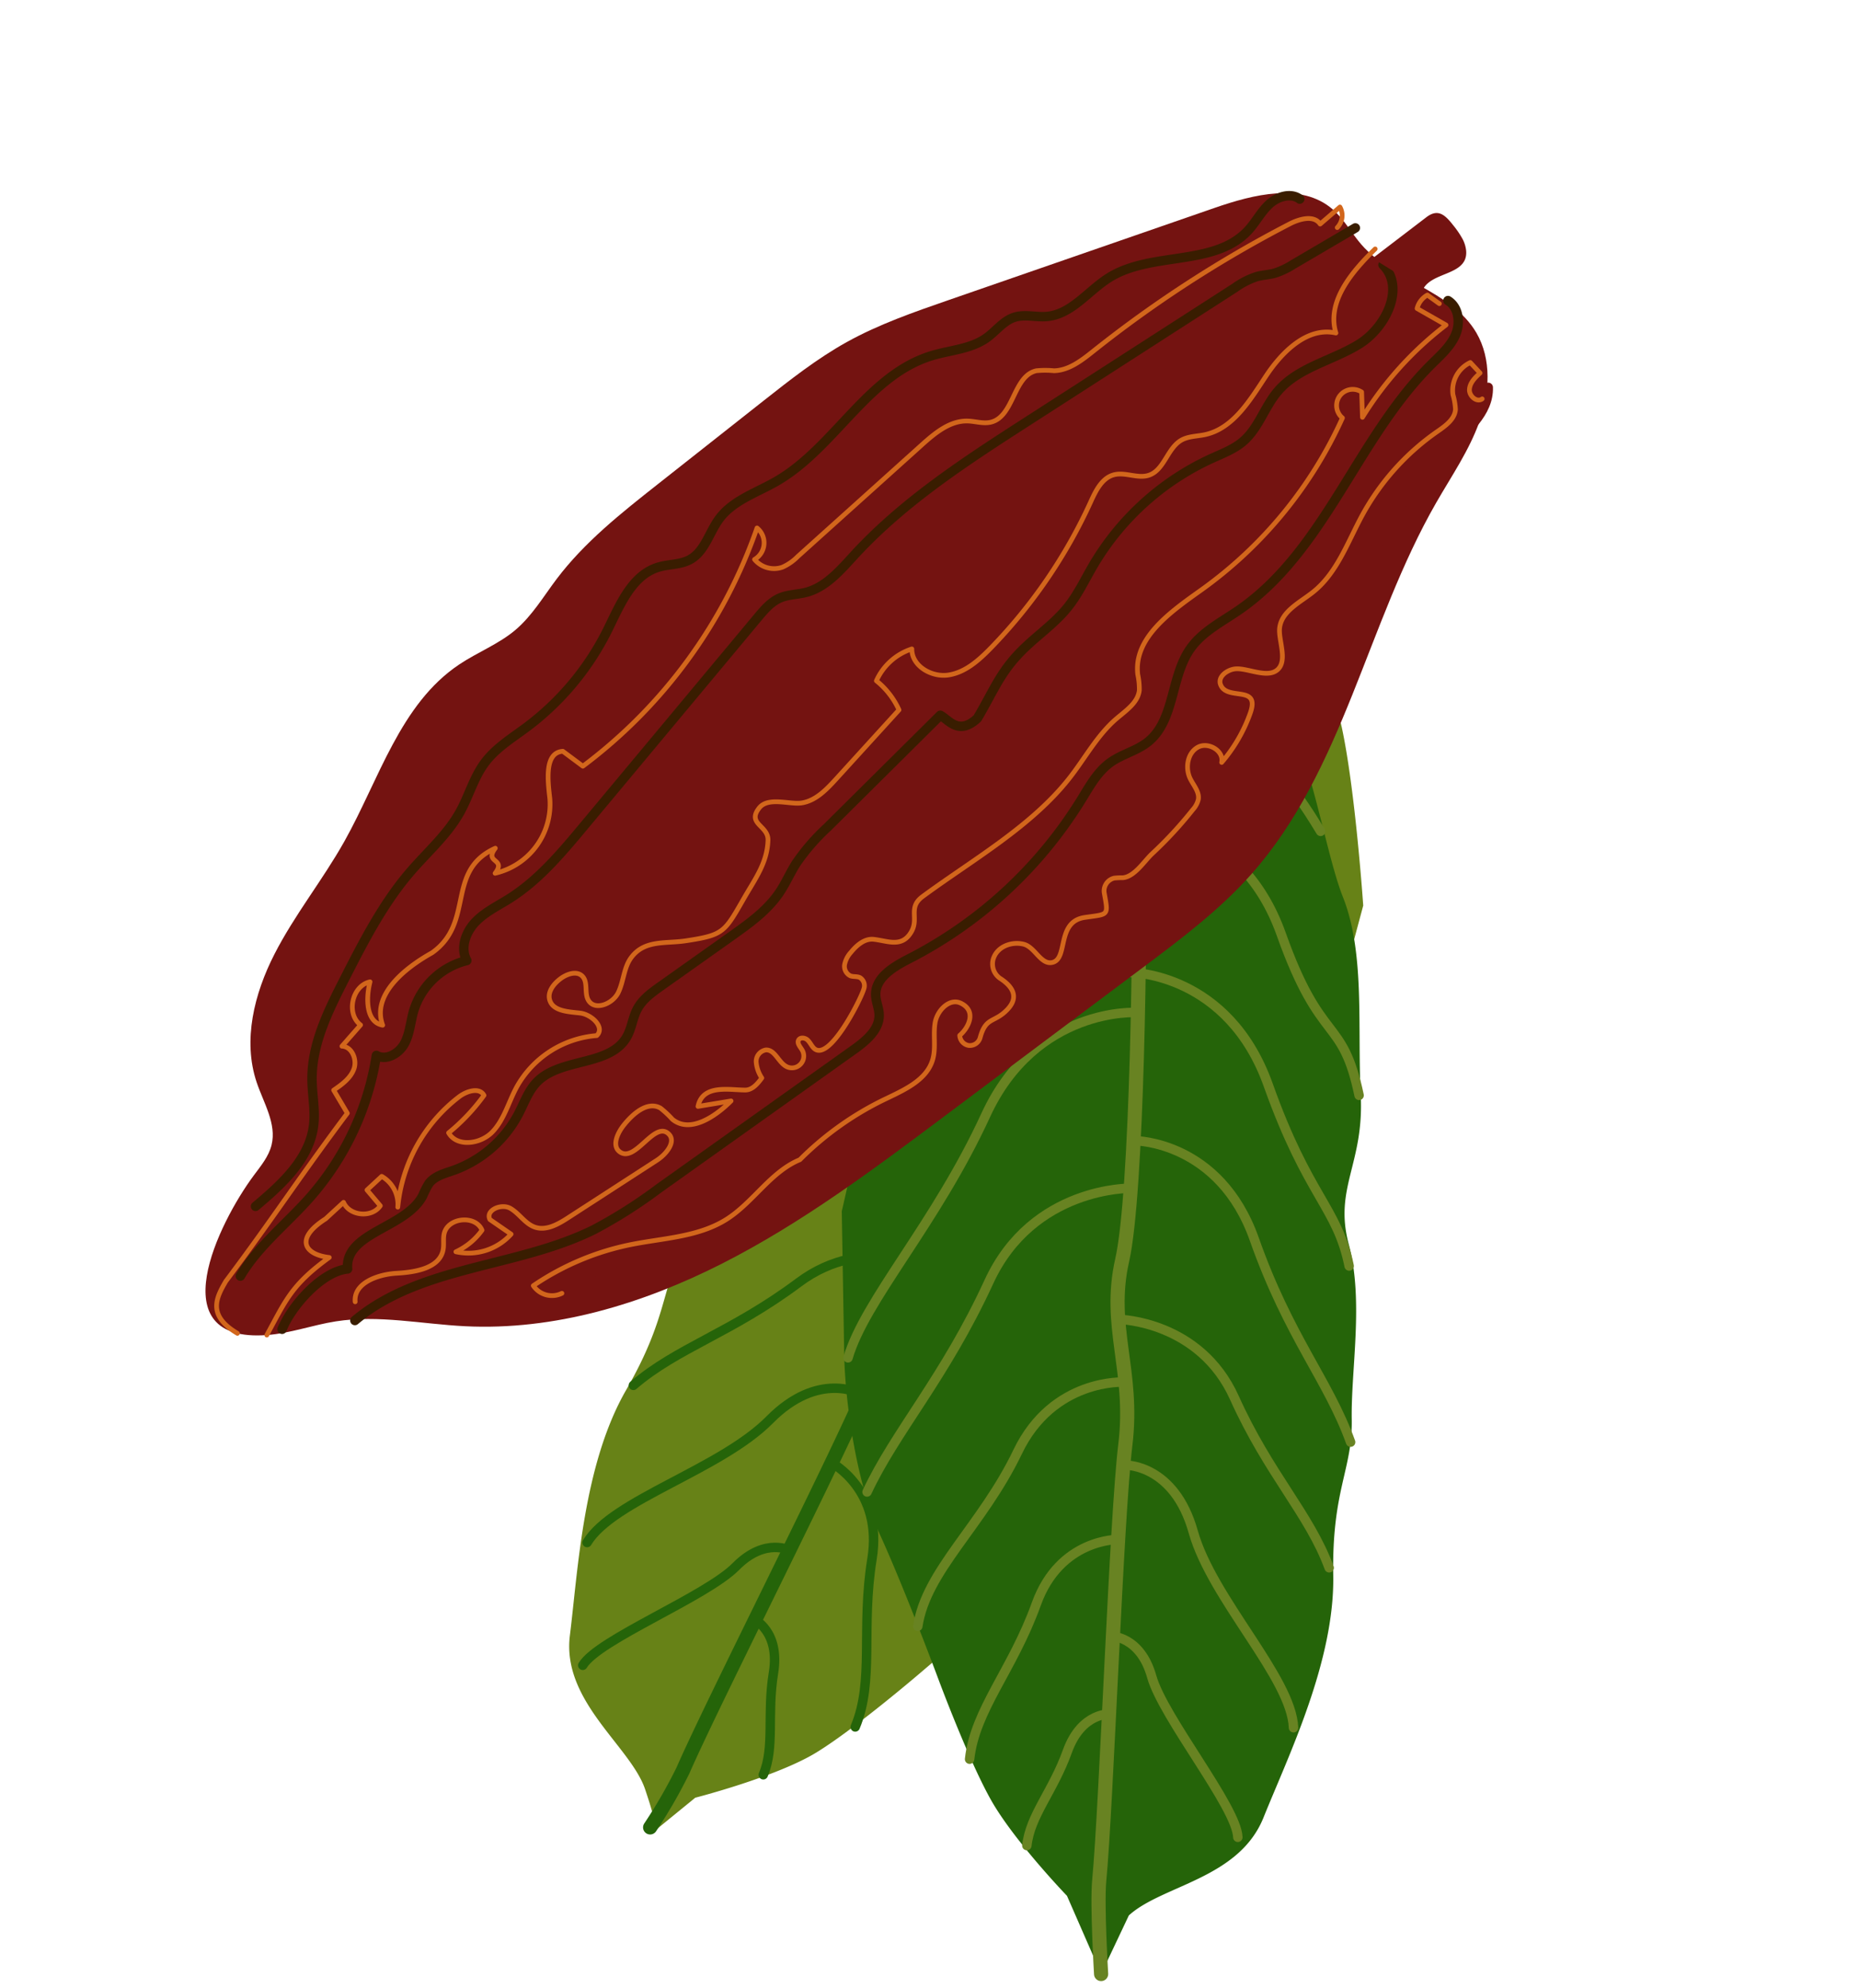 <?xml version="1.0" encoding="UTF-8"?> <svg xmlns="http://www.w3.org/2000/svg" width="393.809" height="421.092" viewBox="0 0 393.809 421.092"><g id="Grupo_973" data-name="Grupo 973" transform="translate(-1129.278 -2228.816)"><g id="Grupo_651" data-name="Grupo 651" transform="matrix(-0.961, 0.276, -0.276, -0.961, 1467.964, 2559.126)"><path id="Trazado_38365" data-name="Trazado 38365" d="M4.55,209.445A55.738,55.738,0,0,1,.07,184.6c.881-13.562,6.062-37.675,6.062-37.675l9.329-15.5,11.856-21.355s7.378-5.426,12.038-11.637S56.411,72.31,56.411,72.31l21.827-21.1C84.5,45.158,98.479,34.122,110.571,29.6s30.187-12.8,30.187-12.8,16.657-7.652,26.2-10.311,27.364-2.14,27.364-2.14L204.459.005s-.859-.532-.414,9.014,11.845,22.751,6.333,35.672S197.655,78.743,184.559,91.4s-12.9,18.691-20.569,26.107S148.044,137.1,137.312,143.3s-9.743,14.365-20.578,24.157-20.541,21.9-32.338,26.993-35.54,23.859-52.655,22.919S4.55,209.445,4.55,209.445Z" transform="translate(3.597 0)" fill="#678217"></path><g id="Grupo_625" data-name="Grupo 625" transform="translate(0 0.943)"><path id="Trazado_38367" data-name="Trazado 38367" d="M0,218.794l48.1-46.5c14.464-13.981,53.523-54.017,61.229-66.237s18.335-14.686,28.142-27.2S188.548,22.122,198.81,9.7A105.921,105.921,0,0,1,208.844,0" transform="translate(0 0)" fill="none" stroke="#256409" stroke-linecap="round" stroke-linejoin="round" stroke-width="3"></path><path id="Trazado_38368" data-name="Trazado 38368" d="M7.176,67.514s-11.3-10.051-5.537-26.421S5.725,9.554,12.814,0" transform="translate(120.744 20.593)" fill="none" stroke="#256409" stroke-linecap="round" stroke-linejoin="round" stroke-width="2"></path><path id="Trazado_38373" data-name="Trazado 38373" d="M4.848,55.153s-8.9-8.567-2.587-21.939S8.893,8.206,15.5,0" transform="translate(145.712 8.456)" fill="none" stroke="#256409" stroke-linecap="round" stroke-linejoin="round" stroke-width="2"></path><path id="Trazado_38374" data-name="Trazado 38374" d="M2.4,32.287s-4.734-4.008-.905-12.126S5.521,4.981,9.531,0" transform="translate(173.196 4.097)" fill="none" stroke="#256409" stroke-linecap="round" stroke-linejoin="round" stroke-width="2"></path><path id="Trazado_38369" data-name="Trazado 38369" d="M9.453,84.99S-5.5,70.579,2.211,49.739,10.641,13.22,15.441,0" transform="translate(90.393 33.114)" fill="none" stroke="#256409" stroke-linecap="round" stroke-linejoin="round" stroke-width="2"></path><path id="Trazado_38370" data-name="Trazado 38370" d="M9.884,94.968S-6.17,80.782,2.642,56.979,12.231,11.17,18.359,0" transform="translate(64.536 50.349)" fill="none" stroke="#256409" stroke-linecap="round" stroke-linejoin="round" stroke-width="2"></path><path id="Trazado_38371" data-name="Trazado 38371" d="M9.884,89.384S-6.169,75.2,2.642,51.395,9.585,17.179,16.278,0" transform="translate(37.516 82.05)" fill="none" stroke="#256409" stroke-linecap="round" stroke-linejoin="round" stroke-width="2"></path><path id="Trazado_38372" data-name="Trazado 38372" d="M9.132,67.767S-4.039,55.854,1.255,38.052,4.565,6.727,7.641,0" transform="translate(14.396 126.743)" fill="none" stroke="#256409" stroke-linecap="round" stroke-linejoin="round" stroke-width="2"></path><path id="Trazado_38368-2" data-name="Trazado 38368-2" d="M0,5.828s12.249,11.75,28.9,5.439S57.519,5.1,68.564,0" transform="translate(117.849 90.98)" fill="none" stroke="#256409" stroke-linecap="round" stroke-linejoin="round" stroke-width="2.001"></path><path id="Trazado_38373-2" data-name="Trazado 38373-2" d="M0,14.248s7.144,7.312,20.042.066S56.683,7.177,64.4,0" transform="translate(140.623 61.686)" fill="none" stroke="#256409" stroke-linecap="round" stroke-linejoin="round" stroke-width="2.001"></path><path id="Trazado_38374-2" data-name="Trazado 38374-2" d="M0,11.113s4.337,4.439,12.166.04S44.429,4.357,49.115,0" transform="translate(163.974 36.942)" fill="none" stroke="#256409" stroke-linecap="round" stroke-linejoin="round" stroke-width="2.001"></path><path id="Trazado_38369-2" data-name="Trazado 38369-2" d="M0,12.92s12.669,12.533,32.544,3.037S64.735,5.936,77.348,0" transform="translate(93.458 113.011)" fill="none" stroke="#256409" stroke-linecap="round" stroke-linejoin="round" stroke-width="2.001"></path><path id="Trazado_38370-2" data-name="Trazado 38370-2" d="M0,11.375s14.573,14.4,37.323,3.6S65.94,7.021,76.526,0" transform="translate(67.685 139.168)" fill="none" stroke="#256409" stroke-linecap="round" stroke-linejoin="round" stroke-width="2.001"></path><path id="Trazado_38371-2" data-name="Trazado 38371-2" d="M0,8.9S14.541,23.273,37.275,12.46s21.3-3,35.764-12.46" transform="translate(47.101 166.217)" fill="none" stroke="#256409" stroke-linecap="round" stroke-linejoin="round" stroke-width="2.001"></path><path id="Trazado_38372-2" data-name="Trazado 38372-2" d="M0,.319S9.018,12.542,27.132,6.6,40.642,3.473,54.752,0" transform="translate(20.082 199.997)" fill="none" stroke="#256409" stroke-linecap="round" stroke-linejoin="round" stroke-width="2.001"></path></g></g><g id="Grupo_650" data-name="Grupo 650" transform="translate(1369.413 2338.687) rotate(45)"><path id="Trazado_38365-2" data-name="Trazado 38365" d="M4.55,7.955A55.739,55.739,0,0,0,.07,32.8C.951,46.36,6.131,70.473,6.131,70.473l9.329,15.5,11.856,21.355s7.378,5.426,12.038,11.637S56.411,145.09,56.411,145.09l21.827,21.1c6.262,6.053,20.242,17.089,32.333,21.613s30.188,12.8,30.188,12.8,16.656,7.652,26.2,10.311,25.71,2.966,25.71,2.966l16.823,6.589-4.621-12.92c.444-9.545,11.018-21.925,5.507-34.845S197.655,138.658,184.559,126s-12.9-18.691-20.569-26.107S148.044,80.3,137.312,74.1s-9.743-14.365-20.578-24.157S96.193,28.047,84.4,22.953,48.856-.906,31.741.034,4.55,7.955,4.55,7.955Z" transform="translate(3.597 2.336)" fill="#256409"></path><g id="Grupo_612" data-name="Grupo 612" transform="translate(0 0)"><path id="Trazado_38367-2" data-name="Trazado 38367" d="M0,0,48.1,46.5c14.464,13.981,53.524,54.017,61.23,66.237s18.334,14.686,28.141,27.2,51.074,56.734,61.335,69.157c3.241,3.924,14.28,13.716,14.28,13.716" fill="none" stroke="#688322" stroke-linecap="round" stroke-linejoin="round" stroke-width="3"></path><path id="Trazado_38368-2-2" data-name="Trazado 38368" d="M7.176,0s-11.3,10.051-5.537,26.421S5.725,57.96,12.814,67.514" transform="translate(120.744 130.687)" fill="none" stroke="#688322" stroke-linecap="round" stroke-linejoin="round" stroke-width="2"></path><path id="Trazado_38373-2-2" data-name="Trazado 38373" d="M4.848,0S-4.047,8.567,2.26,21.939,8.893,46.946,15.5,55.153" transform="translate(145.712 155.185)" fill="none" stroke="#688322" stroke-linecap="round" stroke-linejoin="round" stroke-width="2"></path><path id="Trazado_38374-2-2" data-name="Trazado 38374" d="M2.4,0s-4.733,4.008-.905,12.126,4.026,15.18,8.036,20.161" transform="translate(173.196 182.41)" fill="none" stroke="#688322" stroke-linecap="round" stroke-linejoin="round" stroke-width="2"></path><path id="Trazado_38369-2-2" data-name="Trazado 38369" d="M9.453,0S-5.505,14.41,2.211,35.25s8.43,36.519,13.231,49.739" transform="translate(90.393 100.69)" fill="none" stroke="#688322" stroke-linecap="round" stroke-linejoin="round" stroke-width="2"></path><path id="Trazado_38370-2-2" data-name="Trazado 38370" d="M9.884,0S-6.17,14.186,2.642,37.988,12.231,83.8,18.359,94.968" transform="translate(64.536 73.477)" fill="none" stroke="#688322" stroke-linecap="round" stroke-linejoin="round" stroke-width="2"></path><path id="Trazado_38371-2-2" data-name="Trazado 38371" d="M9.884,0S-6.169,14.186,2.642,37.989,9.585,72.2,16.278,89.384" transform="translate(37.516 47.359)" fill="none" stroke="#688322" stroke-linecap="round" stroke-linejoin="round" stroke-width="2"></path><path id="Trazado_38372-2-2" data-name="Trazado 38372" d="M9.132,0S-4.039,11.913,1.255,29.715,4.565,61.04,7.641,67.767" transform="translate(14.396 24.284)" fill="none" stroke="#688322" stroke-linecap="round" stroke-linejoin="round" stroke-width="2"></path><path id="Trazado_38368-2-3" data-name="Trazado 38368-2" d="M0,7.3S12.249-4.448,28.9,1.863,57.519,8.03,68.564,13.13" transform="translate(117.849 114.684)" fill="none" stroke="#688322" stroke-linecap="round" stroke-linejoin="round" stroke-width="2.001"></path><path id="Trazado_38373-2-3" data-name="Trazado 38373-2" d="M0,3.269S7.144-4.043,20.042,3.2,56.683,10.34,64.4,17.517" transform="translate(140.623 139.591)" fill="none" stroke="#688322" stroke-linecap="round" stroke-linejoin="round" stroke-width="2.001"></path><path id="Trazado_38374-2-3" data-name="Trazado 38374-2" d="M0,1.985s4.337-4.439,12.166-.04S44.429,8.74,49.116,13.1" transform="translate(163.974 168.754)" fill="none" stroke="#688322" stroke-linecap="round" stroke-linejoin="round" stroke-width="2.001"></path><path id="Trazado_38369-2-3" data-name="Trazado 38369-2" d="M0,6.592S12.668-5.941,32.543,3.555s32.191,10.022,44.8,15.958" transform="translate(93.459 86.27)" fill="none" stroke="#688322" stroke-linecap="round" stroke-linejoin="round" stroke-width="2.001"></path><path id="Trazado_38370-2-3" data-name="Trazado 38370-2" d="M0,7.615s14.573-14.4,37.323-3.6,28.616,7.952,39.2,14.973" transform="translate(67.685 60.636)" fill="none" stroke="#688322" stroke-linecap="round" stroke-linejoin="round" stroke-width="2.001"></path><path id="Trazado_38371-2-3" data-name="Trazado 38371-2" d="M0,7.588S14.542-6.783,37.276,4.03s21.3,3,35.763,12.46" transform="translate(47.101 36.086)" fill="none" stroke="#688322" stroke-linecap="round" stroke-linejoin="round" stroke-width="2.001"></path><path id="Trazado_38372-2-3" data-name="Trazado 38372-2" d="M0,7.909S9.018-4.315,27.132,1.631s13.509,3.123,27.62,6.6" transform="translate(20.082 10.569)" fill="none" stroke="#688322" stroke-linecap="round" stroke-linejoin="round" stroke-width="2.001"></path></g></g><g id="Grupo_649" data-name="Grupo 649" transform="translate(1230.014 2567.73) rotate(-133)"><path id="Trazado_38529" data-name="Trazado 38529" d="M71.219,5.954c-3.119,3.877-5.067,8.557-7.856,12.679C58.239,26.2,50.533,31.556,43.972,37.918,30.4,51.076,21.756,68.636,16.519,86.8S9.233,123.86,7.206,142.651L1.583,194.765C.5,204.818-.586,214.952.365,225.017c2.77,29.314,22.181,54.222,30.846,82.362,1.909,6.2,3.317,12.618,6.3,18.382s7.888,10.946,14.218,12.367c10.069,2.262,19.913-5.389,30.228-5.07,3.241.1,6.465.994,9.687.636,8.695-.965,13.7-10.094,17.246-18.093l24.154-54.532c3.152-7.116,6.319-14.277,8.2-21.831,1.739-7,2.34-14.229,2.936-21.418l2.356-28.448c.809-9.757,1.611-19.642-.075-29.286-.8-4.571-2.158-9.112-1.939-13.748.22-4.668,2.029-9.108,2.776-13.721,2.406-14.869-6.225-28.968-10.81-43.317-2.854-8.936-4.177-18.326-7.373-27.146s-8.732-17.383-17.273-21.261c-4.218-1.914-9.344-2.874-11.874-6.753-1.364-2.092-1.687-4.667-2.136-7.124C95.584,14.728,85.53-11.833,71.219,5.954Z" transform="translate(0 0)" fill="#741311"></path><path id="Trazado_38530" data-name="Trazado 38530" d="M5.817,0c2.289,4.886,3.2,14.6-.119,18.86,6.1,4.826-2.108,14.9.491,22.224a18.13,18.13,0,0,1,.985,2.7c.358,1.958-.69,3.858-1.49,5.682a25.1,25.1,0,0,0-.663,18.274C5.892,70.2,7.164,72.58,7.3,75.18c.365,7.284-8.194,13.555-5.98,20.5.64,2.008,2.127,3.656,2.8,5.652.742,2.19.442,4.579.134,6.871l-2.462,18.3c-.61,4.54-1.216,9.2-.177,13.661.536,2.3,1.5,4.486,2.1,6.773a44.689,44.689,0,0,1,1.07,10.025l1.045,33.7c-1.943.67-5.829-.126-5.829,5.316,1.981,6.773,3.979,10.341,4.09,17.4.067,4.237-.548,8.5.072,12.695.5,3.393,1.795,6.608,2.781,9.893a56.366,56.366,0,0,1-.557,33.9c-.811,2.412-1.8,4.824-1.885,7.367-.147,4.289,2.267,8.26,2.759,12.524.767,6.646-3.149,12.857-4.449,19.419-1.307,6.6,2.1,15.352,8.824,15.129" transform="translate(64.092 9.161)" fill="none" stroke="#391d00" stroke-linecap="round" stroke-linejoin="round" stroke-width="2"></path><path id="Trazado_38531" data-name="Trazado 38531" d="M0,0C2.089,7.075,1.419,14.632,2.113,21.976A59.325,59.325,0,0,0,14.532,52.949c-2.283.718-2.982,3.775-2.225,6.045s2.482,4.066,3.713,6.118a15.688,15.688,0,0,1,.15,15.551c2.862.731,4.531,3.859,4.72,6.807S20.16,93.3,19.61,96.206c-1.368,7.215-.453,14.643.464,21.928l7.2,57.155c.268,2.129.526,4.356-.225,6.367-.641,1.714-1.951,3.086-2.832,4.692-2.133,3.89-1.542,8.628-1.209,13.052,1.167,15.523-1.609,31.041-4.374,46.361l-6.078,33.683L9.4,296.923a16.827,16.827,0,0,1-1.419,4.921c-.6,1.143-1.463,2.134-2.062,3.279a16.623,16.623,0,0,0-1.311,4.129L1.281,324.146" transform="translate(84.17 10.377)" fill="none" stroke="#391d00" stroke-linecap="round" stroke-linejoin="round" stroke-width="2"></path><path id="Trazado_38532" data-name="Trazado 38532" d="M.162,0c-.369,7.2-.5,15.162,4.14,20.682,2.084,2.482,4.934,4.184,7.324,6.373,5.567,5.1,8.333,12.483,10.909,19.578,3.057,8.419,6.139,16.94,7.1,25.846.586,5.428.391,11.013,2.083,16.2,1.206,3.7,3.346,7.1,4.04,10.932.7,3.846-.119,7.78-.542,11.666a57.842,57.842,0,0,0,3.35,26.495c2.077,5.522,5.012,11.691,2.4,16.983-1.012,2.052-2.8,3.73-3.374,5.944-.916,3.5,1.44,6.951,2.088,10.514.867,4.774-1.368,9.486-2.463,14.214-3.213,13.877,3.292,29.433-2.98,42.221-1.811,3.693-4.654,7.034-5.173,11.114-.309,2.426.224,5.027-.821,7.238-.985,2.084-3.15,3.33-4.568,5.147-3.261,4.179-1.953,10.186-3,15.383-2.07,10.325-13.6,17.847-12.739,28.342.194,2.35,1.032,4.632,1.009,6.989s-1.3,5-3.617,5.423" transform="translate(92.622 22.797)" fill="none" stroke="#391d00" stroke-linecap="round" stroke-linejoin="round" stroke-width="2"></path><path id="Trazado_38533" data-name="Trazado 38533" d="M30.382,0C29.408,18.16,15.115,32.741,9.917,50.169A103.512,103.512,0,0,0,6.924,66.207L.264,116.421c-.42,3.16-.64,6.886,1.756,8.987,1.071.939,2.512,1.376,3.571,2.33,2.751,2.478,1.743,6.911.728,10.471a92.348,92.348,0,0,0-.186,49.662c.892,3.219,1.971,6.517,1.534,9.828-.394,2.979-1.994,5.717-2.234,8.713-.587,7.328,6.815,12.891,8.321,20.086.894,4.266-.377,8.642-1.027,12.952-3.315,21.987,9.581,43.29,10.244,65.516.081,2.693,0,5.488,1.088,7.952s3.791,4.479,6.386,3.757" transform="translate(30.368 21.703)" fill="none" stroke="#391d00" stroke-linecap="round" stroke-linejoin="round" stroke-width="2"></path><path id="Trazado_38534" data-name="Trazado 38534" d="M23.38,0c-.288,6.8-4.645,12.617-7.622,18.734C11.317,27.859,9.846,38.1,8.43,48.148L1.181,99.626c-.747,5.3-1.5,10.663-1.044,16,.507,6,2.52,11.8,3.1,17.791C4.3,144.324.654,155.765,4.369,166.074c1.9,5.278,5.618,9.808,7.125,15.212.961,3.45.97,7.079,1.291,10.646C14.76,213.942,28.618,233.9,28.718,256c.025,5.413-.449,11.711,3.626,15.274" transform="translate(9.21 60.809)" fill="none" stroke="#741311" stroke-linecap="round" stroke-linejoin="round" stroke-width="2"></path><path id="Trazado_38535" data-name="Trazado 38535" d="M3.87,16.709a6.748,6.748,0,0,1-2.335-1.124c-2.61-2.02-1.3-4.8-.377-7.284.581-1.567,1.169-3.285.646-4.873Q7.783,1.571,13.846,0l-1.4,14.229c-.3,3.1-2.328,3.246-5.051,3.014A19.127,19.127,0,0,1,3.87,16.709Z" transform="translate(64.402 332.833)" fill="#741311"></path><path id="Trazado_38536" data-name="Trazado 38536" d="M21.164,3.4A4.756,4.756,0,0,1,26.477.075a56.577,56.577,0,0,1-7.7,21c-3.7,6.014-8.632,11.594-9.937,18.532C7.6,46.2,9.831,53.291,7.477,59.568A65.654,65.654,0,0,1,4.564,81.45c-1.345,4.322-3.089,9.226-.787,13.124,1.339,2.27,3.8,3.645,5.394,5.747s1.766,5.813-.681,6.782c-3.492,1.381-4.953-2.191-4.849-4.809a2.269,2.269,0,0,0-2.879-.051,2.268,2.268,0,0,0-.449,2.843c2.5,4,.2,4.323.451,8.353.237,3.811,3.091,4.071,5.971,3.322a3.719,3.719,0,0,1,4.14,2.257c.972,2.327-.335,5.066-2.372,6.364-2.054,1.31-5.6-.327-6.9,1.719-1.942,3.051,5.758,6.5,2.252,11.588-2.917,4.232-3.279,3.83,1,6.588a2.785,2.785,0,0,1,.828,3.665,14.778,14.778,0,0,1-1.164,1.365c-1.568,1.962-.541,5.7-.533,8.049a84.076,84.076,0,0,0,.946,12.679,4.868,4.868,0,0,0,.805,2.334c1,1.251,2.845,1.256,4.375,1.721,2.4.73,4.367,3.257,3.768,5.7s-4.356,3.572-5.8,1.514a32.888,32.888,0,0,0,3.526,11.589c3,5.737,5.2-2.048,8.742-.5,1.525.665,1.31,2.964.387,4.348-1.425,2.139-6.276,3.631-6.366,6.592s4.52,4.428,6.167,6.371c2.306,2.72,1.017,6.789.73,10.345-.524,6.508,2.759,12.621,4.817,18.817a51.784,51.784,0,0,1,2.1,23.622c-.3,2.081-.635,4.5.8,6.031a13.849,13.849,0,0,0,2.639,1.735,6.531,6.531,0,0,1,2.483,7.333l-3.04,0c.013-1.412-.03-2.975-.993-4.007s-3.159-.8-3.317.6" transform="translate(13.889 54.303)" fill="none" stroke="#d2661c" stroke-linecap="round" stroke-linejoin="round" stroke-width="1"></path><path id="Trazado_38537" data-name="Trazado 38537" d="M28.747,0c3.149,2.448.981,7.482-1.572,10.547s-5.437,7.391-3.074,10.6c.656.891,1.636,1.5,2.288,2.4,2.118,2.909-1.5,7.7-4.879,6.454a14.124,14.124,0,0,1,.433-7.169A12.175,12.175,0,0,0,16.7,33.927l5.317-1.168c2.125.6.9,4.13-1.215,4.782s-4.546.045-6.488,1.1c-2.209,1.2-2.874,4-3.313,6.472L7.072,67.233C6.659,69.559,7.165,73,9.52,72.815c4.09-.314.216-9.477,4.26-10.167,2.093-.358,3.2,2.361,3.519,4.46.47,3.1.333,7.249-2.667,8.17a20.693,20.693,0,0,1-3.444.233c-4.748.623-5.8,6.955-5.634,11.74l3.929-5.913c2.821,3.974-2.044,7.256-4.3,9.694-1.019,1.1-.8,2.827-.519,4.3a7.16,7.16,0,0,1,3.292,1.435,2.463,2.463,0,0,1,.459,3.254c-1.281,1.473-3.8.094-5.617.809a2.509,2.509,0,0,0,.339,4.777c.777.184,1.831.137,2.09.893.237.69-.548,1.345-1.275,1.4s-1.446-.225-2.175-.2c-4.466.155.755,14.359,1.971,16.349a2.012,2.012,0,0,0,2.289.986c.649-.25,1.045-.927,1.67-1.233a2.24,2.24,0,0,1,2.6.782,5.524,5.524,0,0,1,.956,2.741c.261,1.9.173,4.107-1.276,5.364-2.26,1.959-5.5,3.114-4.255,7,.985,3.08,4.261,2.877,3.81,6.768-1.488,12.867-4.857,26.748-2.9,39.656.814,5.376,2.677,10.656,2.443,16.088-.114,2.637-.62,5.625,1.1,7.626a14.781,14.781,0,0,0,2.66,2.028c6.334,4.641,4.964,14.21,3.931,21.995a90.726,90.726,0,0,0,6.243,46.78,3.419,3.419,0,0,1,1.241,6.715l-4.035-3.524A72.666,72.666,0,0,1,22.456,310.1L29.189,308a4.527,4.527,0,0,1,.6,3.541l-3.066.608" transform="translate(34.858 24.449)" fill="none" stroke="#d2661c" stroke-linecap="round" stroke-linejoin="round" stroke-width="1"></path><path id="Trazado_38538" data-name="Trazado 38538" d="M3.042,0c2.625,7.96,4.228,10.993,3,20.882,4.027-3.426,7.931-2.7,6.506,5.015q-.019,2.582-.037,5.164c-2.994-1.064-6.549,2.1-5.84,5.2l4.367.214-.015,4.256a6.833,6.833,0,0,1-7.089-1.96A33.51,33.51,0,0,1,12.17,64.225c-.208,2-1.435,4.561-3.377,4.05a41.709,41.709,0,0,1-.69-10.9c-3.5-.794-6.384,3.332-6.186,6.913S4.165,71.046,5.324,74.44A21.308,21.308,0,0,1,1.762,94.377c.03,2.492,4,2.282,5.9.666s4.181-3.932,6.41-2.817c1.609.8,1.934,2.963,1.738,4.751-.187,1.7-1.079,3.716-2.784,3.748-1.789.032-2.858-2.177-4.608-2.548-2.6-.551-4.052,3.232-3.111,5.714s3.078,4.468,3.559,7.078c.866,4.687-2.828,7.3-5.283,10.888-4.558,6.664-4.281,7.208-1.873,15,1.458,4.714,2.151,8.858,5.567,12.263,2.236,2.228,5.632-.993,6.277,3.324.454,3.036-3.943,5.189-5.357,7.275-1.7,2.5-1.515,5.779-1.269,8.791l1.613,19.737a16.789,16.789,0,0,0,7.78.7,12.471,12.471,0,0,1-.19,10.1c-2.617-2.495-7.3-1.076-9.334,1.916s-2.106,6.863-1.931,10.474A109.646,109.646,0,0,0,13.072,248c1,2.4,2.071,5.187.852,7.485-1.175,2.217-4.113,3.113-5.141,5.4-1.406,3.131,1.547,6.751.746,10.089-.4,1.652-1.649,2.938-2.527,4.393-3.186,5.285-1.193,12,.244,18S8.907,306.912,3.8,310.381c6.215,3.025,7.2,11.314,7.35,18.225" transform="translate(68.177 5.954)" fill="none" stroke="#d2661c" stroke-linecap="round" stroke-linejoin="round" stroke-width="1"></path><path id="Trazado_38539" data-name="Trazado 38539" d="M0,.589C7.226-1.535,8.587,2.481,9.748,6.323c2.871,16.145,5.6,26.941,8.47,43.086l5.552,1.214c-.315,2.088-.605,4.338.364,6.213s3.756,2.916,5.247,1.42l.6,5.954c3.854-.673,7.311,4.336,5.314,7.7-1.938-3.044-5.669-6.485-8.545-4.306,6.248,2.608,5.709,11.528,4.086,18.1-1.5,11.075,10.773,13.867,7.057,24.912-.671-3.986-3.181.338-3.853-3.649a15.012,15.012,0,0,0,3.691,19.284c3.148,2.33,7.879,5.776,5.423,8.827l-5.209.951a106.82,106.82,0,0,0,11.745,61.39,4.065,4.065,0,0,1-4.517-4.93,5.371,5.371,0,0,0-5.224,3.19,10.486,10.486,0,0,0-.566,3.9L38.755,234.9c-.067,3.762-.292,7.921-2.929,10.6-1.163,1.183-2.741,2-3.547,3.454-2.441,4.393,3.952,10.113,1.411,14.449a19.215,19.215,0,0,1-2.558,2.744c-2.1,2.363-2.395,5.778-2.641,8.932a254.545,254.545,0,0,1-8.647,48.748c-.642,2.292-2.084,5.1-4.436,4.744l-.222,5.52a3.662,3.662,0,0,1-2.791-3.388" transform="translate(75.726 1.065)" fill="none" stroke="#d2661c" stroke-linecap="round" stroke-linejoin="round" stroke-width="1"></path></g></g></svg> 